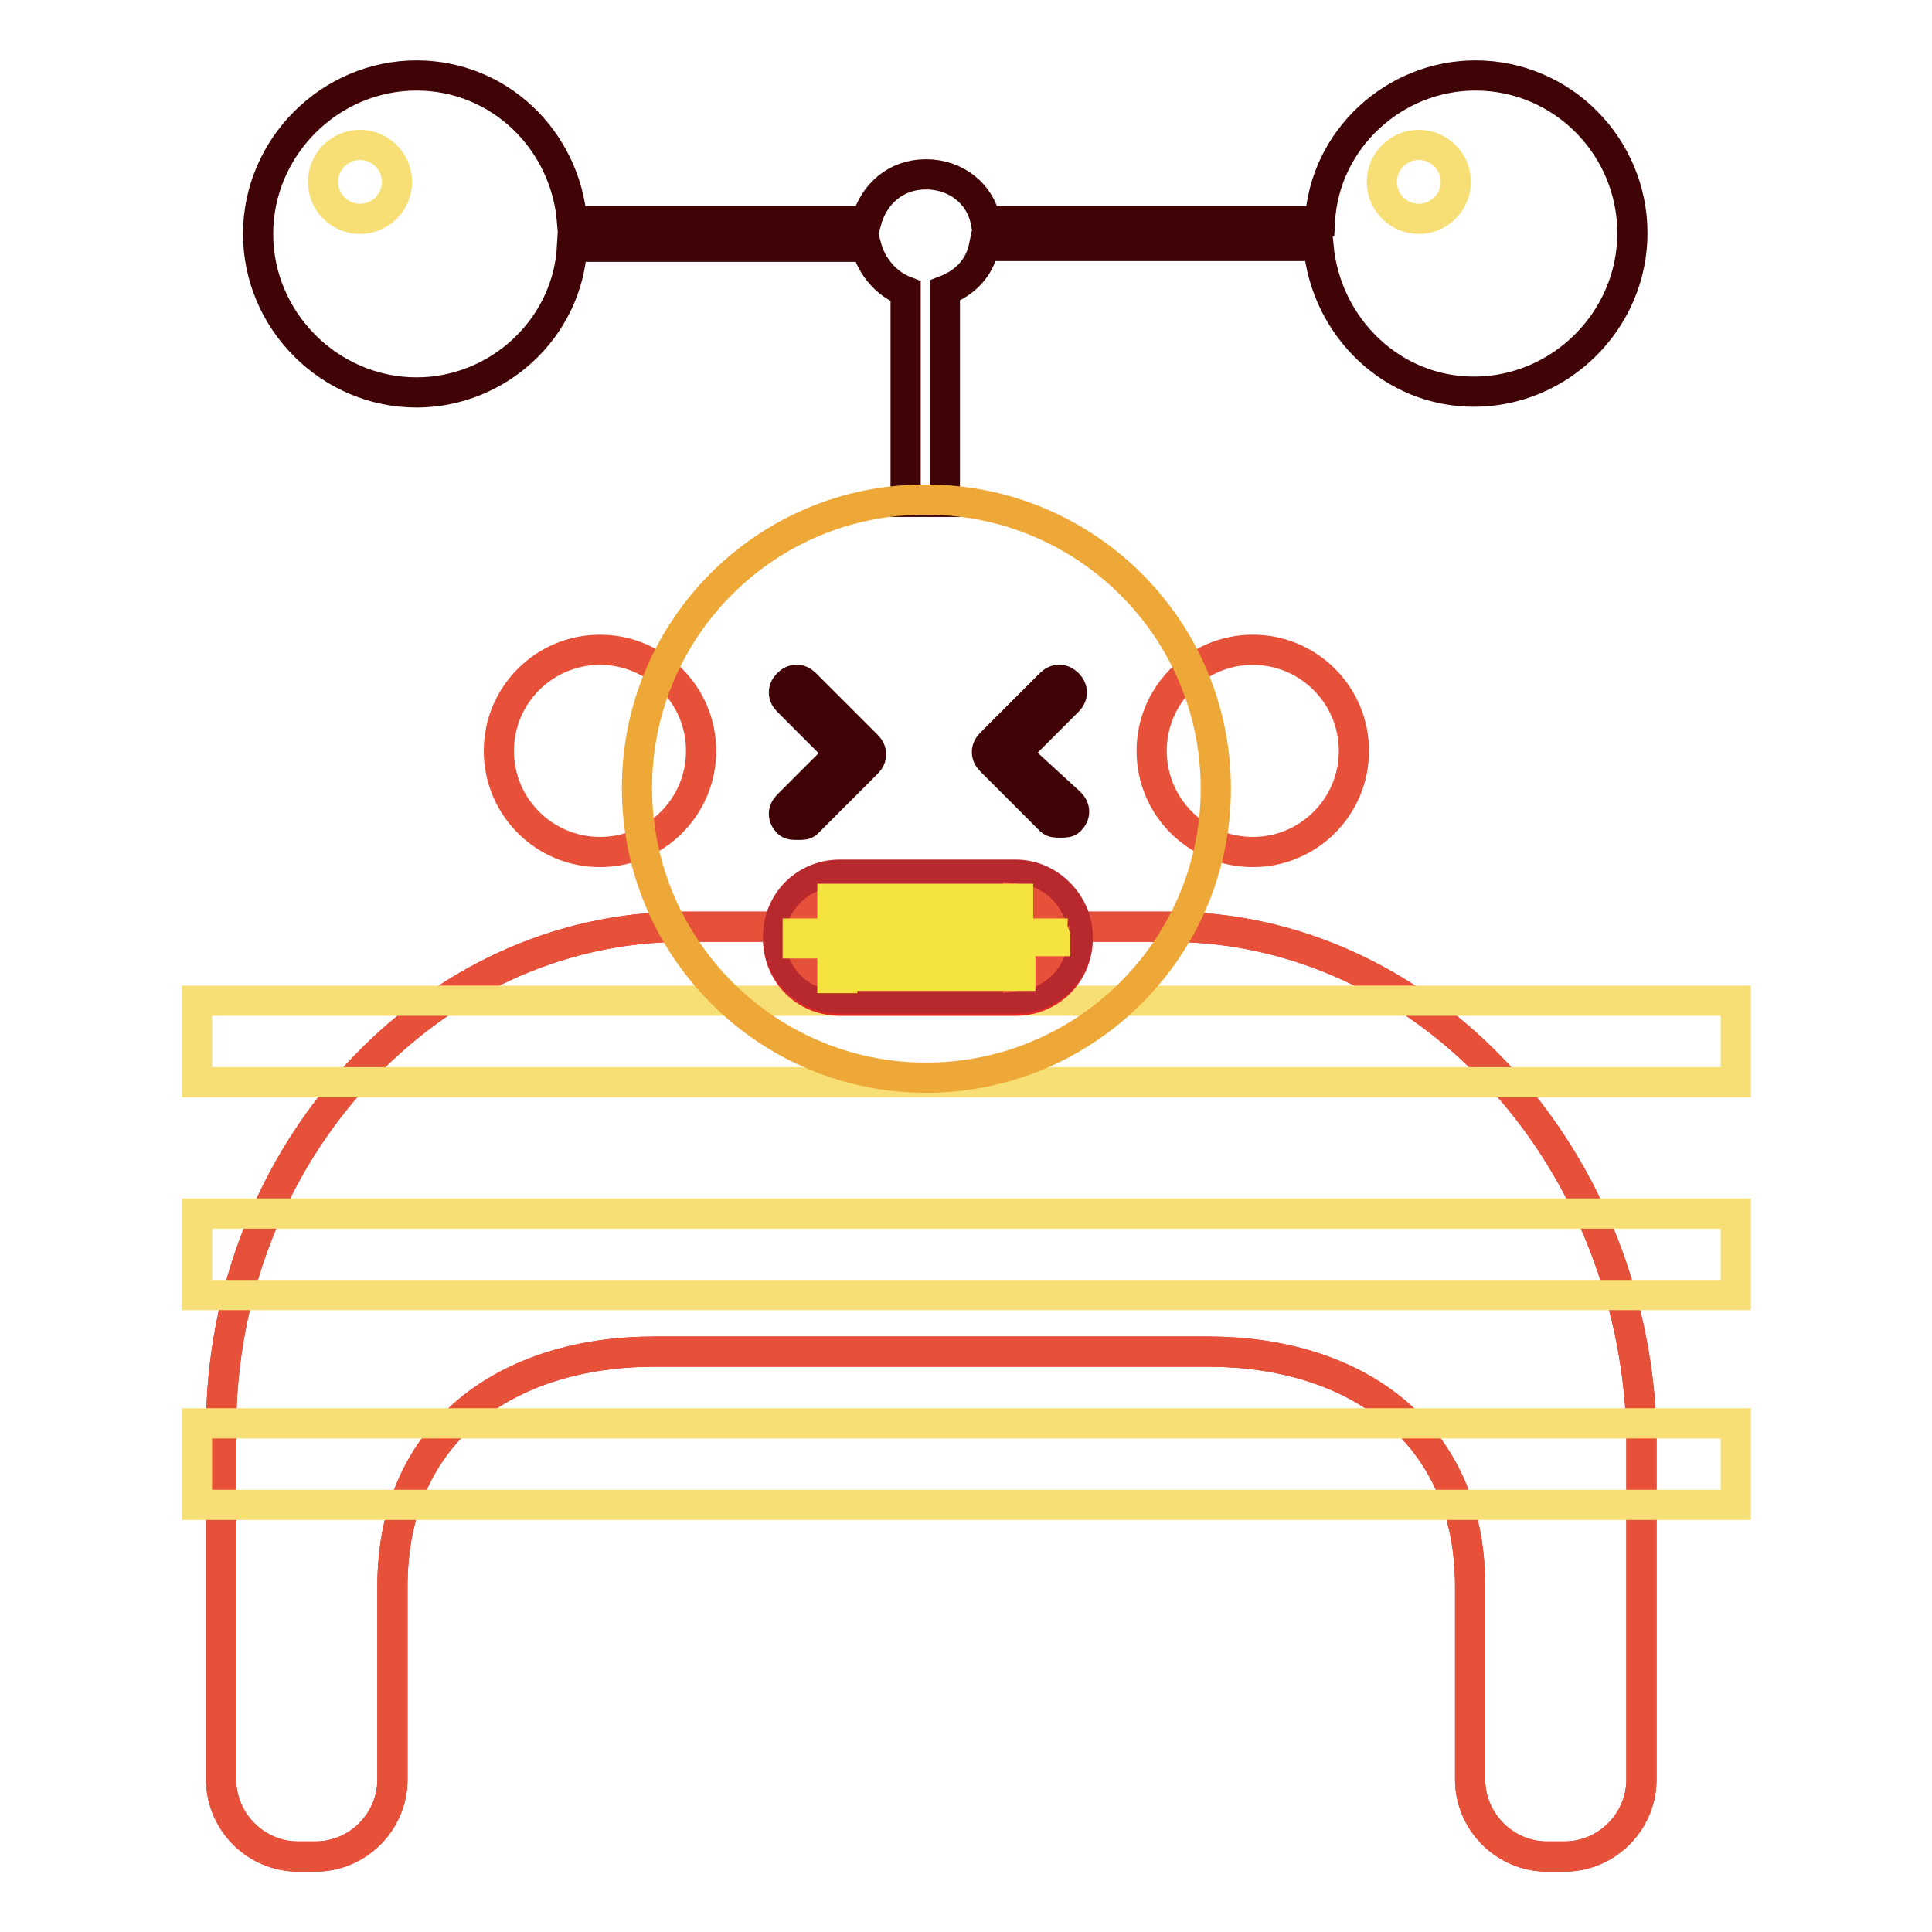 <?xml version="1.0" encoding="utf-8"?>
<!-- Svg Vector Icons : http://www.onlinewebfonts.com/icon -->
<!DOCTYPE svg PUBLIC "-//W3C//DTD SVG 1.1//EN" "http://www.w3.org/Graphics/SVG/1.1/DTD/svg11.dtd">
<svg version="1.1" xmlns="http://www.w3.org/2000/svg" xmlns:xlink="http://www.w3.org/1999/xlink" x="0px" y="0px" viewBox="0 0 256 256" enable-background="new 0 0 256 256" xml:space="preserve">
<g> <path stroke-width="4" fill-opacity="0" stroke="#400406"  d="M195.5,10c-10.8,0-20,8.5-20.6,19.3h-44.3c-0.7-3.6-3.9-6.2-7.9-6.2s-6.9,2.6-7.9,6.2h-39 C74.9,18.5,66.1,10,55.2,10c-11.5,0-21,9.5-21,21s9.5,21,21,21c10.8,0,20-8.5,20.6-19.3h39c0.7,2.6,2.6,4.9,5.2,5.9v27.9h5.2V38.5 c2.6-1,4.6-2.9,5.2-5.9h44.3c1,10.8,9.8,19.3,20.6,19.3c11.5,0,21-9.5,21-21S207,10,195.5,10z"/> <path stroke-width="4" fill-opacity="0" stroke="#de2726"  d="M154.9,122.8H90.6c-33.8,0-61.3,30.2-61.3,66.5v46.5c0,5.6,4.6,10.2,10.2,10.2h2.3 c5.6,0,10.2-4.6,10.2-10.2v-25.6c0-20.7,15.4-31.1,34.7-31.1h73.4c19,0,34.7,10.2,34.7,31.1v25.6c0,5.6,4.6,10.2,10.2,10.2h2.3 c5.6,0,10.2-4.6,10.2-10.2v-46.5C216.2,152.6,188.6,122.8,154.9,122.8L154.9,122.8z"/> <path stroke-width="4" fill-opacity="0" stroke="#e85139"  d="M154.9,122.8H90.6c-33.8,0-61.3,30.2-61.3,66.5v46.5c0,5.6,4.6,10.2,10.2,10.2h2.3 c5.6,0,10.2-4.6,10.2-10.2v-25.6c0-20.7,15.4-31.1,34.7-31.1h73.4c19,0,34.7,10.2,34.7,31.1v25.6c0,5.6,4.6,10.2,10.2,10.2h2.3 c5.6,0,10.2-4.6,10.2-10.2v-46.5C216.2,152.6,188.6,122.8,154.9,122.8L154.9,122.8z"/> <path stroke-width="4" fill-opacity="0" stroke="#f7df76"  d="M26.1,132.6h203.9v10.8H26.1V132.6z M26.1,160.8h203.9v10.8H26.1V160.8z M26.1,188.6h203.9v10.8H26.1V188.6 z"/> <path stroke-width="4" fill-opacity="0" stroke="#e85139"  d="M66.1,99.5c0,7.4,6,13.4,13.4,13.4c7.4,0,13.4-6,13.4-13.4c0,0,0,0,0,0c0-7.4-6-13.4-13.4-13.4 S66.1,92.1,66.1,99.5z"/> <path stroke-width="4" fill-opacity="0" stroke="#e85139"  d="M152.6,99.5c0,7.4,6,13.4,13.4,13.4s13.4-6,13.4-13.4l0,0c0-7.4-6-13.4-13.4-13.4S152.6,92.1,152.6,99.5z" /> <path stroke-width="4" fill-opacity="0" stroke="#eea837"  d="M84.4,104.4c0,21.2,17.2,38.4,38.3,38.4c21.2,0,38.4-17.2,38.4-38.3c0,0,0,0,0,0 c0-21.2-17.2-38.3-38.4-38.3C101.6,66.1,84.4,83.2,84.4,104.4z"/> <path stroke-width="4" fill-opacity="0" stroke="#de2726"  d="M134.6,132.6h-23.3c-4.6,0-8.2-3.6-8.2-8.2c0-4.6,3.6-8.2,8.2-8.2h23.3c4.6,0,8.2,3.6,8.2,8.2 C142.8,129,139.1,132.6,134.6,132.6z"/> <path stroke-width="4" fill-opacity="0" stroke="#b8292d"  d="M134.6,119.5c2.6,0,4.9,2.3,4.9,4.9c0,2.6-2.3,4.9-4.9,4.9h-23.3c-2.6,0-4.9-2.3-4.9-4.9s2.3-4.9,4.9-4.9 H134.6 M134.6,115.9h-23.3c-4.6,0-8.2,3.6-8.2,8.2c0,4.6,3.6,8.2,8.2,8.2h23.3c4.6,0,8.2-3.6,8.2-8.2 C142.8,119.8,139.1,115.9,134.6,115.9z"/> <path stroke-width="4" fill-opacity="0" stroke="#400406"  d="M106.7,90.6c-0.7-0.7-1.6-0.7-2.3,0c-0.7,0.7-0.7,1.6,0,2.3l6.9,6.9l-6.9,6.9c-0.7,0.7-0.7,1.6,0,2.3 c0.3,0.3,0.7,0.3,1.3,0.3c0.7,0,1,0,1.3-0.3l7.9-7.9c0.7-0.7,0.7-1.6,0-2.3L106.7,90.6z M134.6,99.8l6.9-6.9c0.7-0.7,0.7-1.6,0-2.3 c-0.7-0.7-1.6-0.7-2.3,0l-7.9,7.9c-0.7,0.7-0.7,1.6,0,2.3l7.9,7.9c0.3,0.3,0.7,0.3,1.3,0.3s1,0,1.3-0.3c0.7-0.7,0.7-1.6,0-2.3 L134.6,99.8z"/> <path stroke-width="4" fill-opacity="0" stroke="#e85139"  d="M110.6,119.5c-2.3,0.3-4.3,2-4.6,4.6h4.6V119.5z M111.6,124.7h3.6v4.6h-3.6V124.7z M120.8,124.7h3.6v4.6 h-3.6V124.7z M130.3,119.5h3.6v4.6h-3.6V119.5z M125.7,119.5h3.6v4.6h-3.6V119.5z M111.6,119.5h3.6v4.6h-3.6V119.5z M120.8,119.5 h3.6v4.6h-3.6V119.5z M106,124.7c0.3,2.3,2,4.3,4.6,4.6v-4.6H106z M116.2,119.5h3.6v4.6h-3.6V119.5z M116.2,124.7h3.6v4.6h-3.6 V124.7z M134.9,129.3c2.3-0.3,4.3-2,4.6-4.6h-4.6V129.3z M139.5,123.7c-0.3-2.3-2-4.3-4.6-4.6v4.6H139.5z M130.3,124.7h3.6v4.6 h-3.6V124.7z M125.7,124.7h3.6v4.6h-3.6V124.7z"/> <path stroke-width="4" fill-opacity="0" stroke="#f5e33f"  d="M106,123.7L106,123.7z M139.5,124.4v-0.7V124.4z M106,124.7v-0.7V124.7z M139.5,124.7v-0.7V124.7z  M139.5,123.7h-4.6v-4.6h-1.3v4.6H130v-4.6h-0.7v4.6h-3.6v-4.6h-1v4.6h-3.6v-4.6h-1v4.6h-3.9v-4.6h-1v4.6h-3.6v-4.6h-1.3v4.6h-4.6 v1.3h4.6v4.6h1.3v-4.9h3.6v4.6h1v-4.6h3.6v4.6h1v-4.6h3.6v4.6h1v-4.6h3.9v4.6h1v-4.6h3.6v4.6h1.3v-4.6h4.6v-0.7 C139.8,123.7,139.5,124.1,139.5,123.7z"/> <path stroke-width="4" fill-opacity="0" stroke="#f7df76"  d="M42.8,24.1c0,2.7,2.2,4.9,4.9,4.9c2.7,0,4.9-2.2,4.9-4.9c0-2.7-2.2-4.9-4.9-4.9 C45,19.2,42.8,21.4,42.8,24.1L42.8,24.1z"/> <path stroke-width="4" fill-opacity="0" stroke="#f7df76"  d="M183.1,24.1c0,2.7,2.2,4.9,4.9,4.9c2.7,0,4.9-2.2,4.9-4.9c0,0,0,0,0,0c0-2.7-2.2-4.9-4.9-4.9 C185.3,19.2,183.1,21.4,183.1,24.1C183.1,24.1,183.1,24.1,183.1,24.1z"/></g>
</svg>